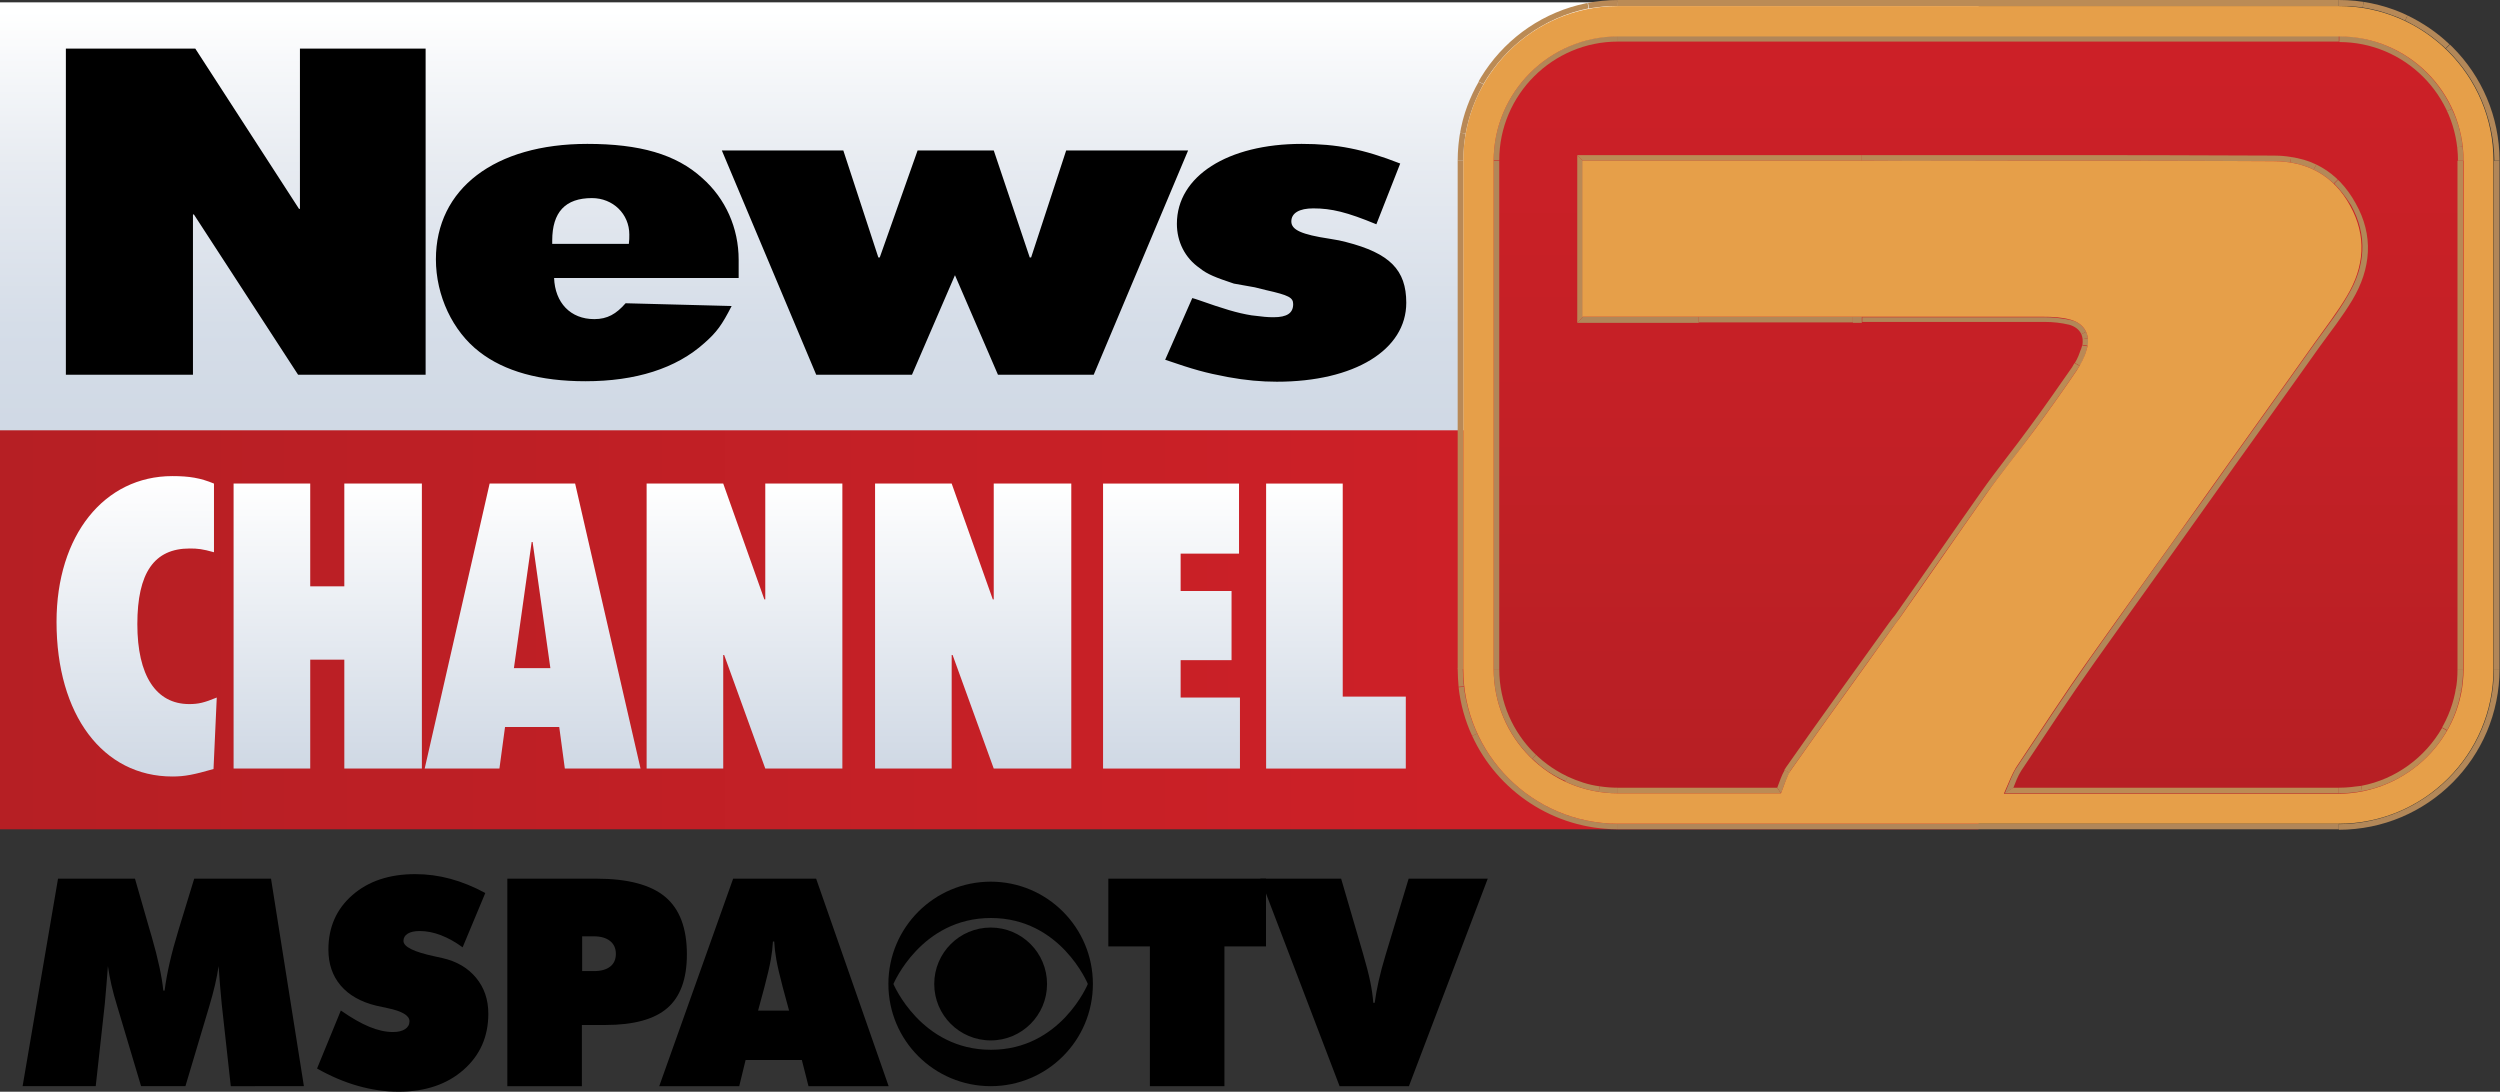 <?xml version="1.0" encoding="utf-8"?>
<!-- Generator: Adobe Illustrator 12.0.0, SVG Export Plug-In . SVG Version: 6.00 Build 51448)  -->
<!DOCTYPE svg PUBLIC "-//W3C//DTD SVG 1.1//EN" "http://www.w3.org/Graphics/SVG/1.1/DTD/svg11.dtd">
<svg  version="1.1" id="Layer_1" xmlns="http://www.w3.org/2000/svg" xmlns:xlink="http://www.w3.org/1999/xlink" width="310.236" height="135.475"
	 viewBox="0 0 310.236 135.475" overflow="visible" enable-background="new 0 0 310.236 135.475" xml:space="preserve">
<rect x="0" y="0" width="310.236" height="135.475" fill="#333333" stroke="none"/>
<linearGradient id="XMLID_86_" gradientUnits="userSpaceOnUse" x1="1016.43" y1="2745.749" x2="1016.43" y2="3031.894" gradientTransform="matrix(0.187 0 0 0.187 -66.897 -512.065)">
	<stop  offset="0" style="stop-color:#FFFFFF"/>
	<stop  offset="0.358" style="stop-color:#E7EBF1"/>
	<stop  offset="0.731" style="stop-color:#D5DDE8"/>
	<stop  offset="1" style="stop-color:#CFD8E4"/>
</linearGradient>
<rect x="0" y="0.292" fill="url(#XMLID_86_)" width="245.536" height="53.395"/>
<linearGradient id="XMLID_87_" gradientUnits="userSpaceOnUse" x1="358.507" y1="3163.015" x2="1674.35" y2="3163.015" gradientTransform="matrix(0.187 0 0 0.187 -66.897 -512.065)">
	<stop  offset="0" style="stop-color:#B61F24"/>
	<stop  offset="0.73" style="stop-color:#CD2027"/>
</linearGradient>
<rect x="0" y="53.398" fill="url(#XMLID_87_)" width="245.536" height="49.513"/>
<linearGradient id="XMLID_88_" gradientUnits="userSpaceOnUse" x1="1674.189" y1="2752.883" x2="1674.189" y2="3276.731" gradientTransform="matrix(0.187 0 0 0.187 -66.897 -512.065)">
	<stop  offset="0" style="stop-color:#CD2027"/>
	<stop  offset="0.483" style="stop-color:#C42026"/>
	<stop  offset="1" style="stop-color:#B61F24"/>
</linearGradient>
<path fill="url(#XMLID_88_)" d="M290.233,99.373h-89.455c-9.511,0-17.337-7.771-17.337-17.334V18.96
	c0-9.51,7.77-17.337,17.337-17.337h89.455c9.512,0,17.339,7.769,17.339,17.337v63.079C307.572,91.545,299.801,99.373,290.233,99.373
	z"/>
<g>
	<g>
		<g enable-background="new    ">
			<g>
				<polygon fill="#B38758" points="200.778,97.75 220.49,97.75 220.49,97.75 				"/>
			</g>
			<g>
				<polygon fill="#B38758" points="249.825,97.75 290.233,97.75 290.233,97.75 				"/>
			</g>
			<g>
				<polygon fill="#B38758" points="195.729,19.249 231.041,19.249 231.041,19.249 				"/>
			</g>
			<g>
				<polygon fill="#B38758" points="200.778,0 290.233,0 290.233,0 				"/>
			</g>
			<g>
				<rect x="200.778" y="102.215" fill="#B18659" width="89.455" height="0.694"/>
			</g>
			<g>
				<polygon fill="#BB8B55" points="200.778,98.448 200.778,97.75 220.544,97.75 221.012,98.448 				"/>
			</g>
			<g>
				<polygon fill="#BB8B55" points="248.721,98.448 249.825,97.75 290.233,97.75 290.233,98.448 				"/>
			</g>
			<g enable-background="new    ">
				<g>
					<g>
						<defs>
							<path id="XMLID_57_" d="M309.485,83.024h0.694c0,11.016-8.928,19.943-19.946,19.943v-0.694
								C300.844,102.215,309.485,93.633,309.485,83.024z"/>
						</defs>
						<clipPath id="XMLID_89_">
							<use xlink:href="#XMLID_57_" />
						</clipPath>
						<g clip-path="url(#XMLID_89_)" enable-background="new    ">
							<path fill="#B28758" d="M309.485,83.024h0.694c0,11.016-8.928,19.943-19.946,19.943v-0.694
								C300.844,102.215,309.485,93.633,309.485,83.024"/>
						</g>
					</g>
				</g>
			</g>
			<g enable-background="new    ">
				<g>
					<g>
						<defs>
							<path id="XMLID_59_" d="M185.354,83.024h0.695c0,8.118,6.61,14.726,14.729,14.726v0.696
								C192.311,98.448,185.354,91.545,185.354,83.024z"/>
						</defs>
						<clipPath id="XMLID_90_">
							<use xlink:href="#XMLID_59_" />
						</clipPath>
						<g clip-path="url(#XMLID_90_)" enable-background="new    ">
							<path fill="#B28758" d="M185.354,83.024h0.695c0,4.175,1.738,7.942,4.581,10.667l-0.522,0.521
								C187.211,91.373,185.354,87.429,185.354,83.024"/>
							<path fill="#B48858" d="M190.166,94.156l0.521-0.521c1.159,1.101,2.434,1.972,3.883,2.666l-0.287,0.641
								C192.717,96.242,191.325,95.317,190.166,94.156"/>
							<path fill="#B78957" d="M194.225,96.998l0.291-0.639c1.274,0.58,2.609,1.044,3.999,1.218l-0.115,0.693
								C196.949,98.041,195.499,97.577,194.225,96.998"/>
							<path fill="#B98956" d="M198.399,98.271l0.115-0.693c0.752,0.114,1.507,0.173,2.263,0.173v0.697
								C200.022,98.448,199.212,98.386,198.399,98.271"/>
						</g>
					</g>
				</g>
			</g>
			<g enable-background="new    ">
				<g>
					<g>
						<defs>
							<path id="XMLID_61_" d="M200.778,102.215v0.694c-11.019,0-19.945-8.929-19.945-19.943h0.694
								C181.587,93.633,190.224,102.215,200.778,102.215z"/>
						</defs>
						<clipPath id="XMLID_91_">
							<use xlink:href="#XMLID_61_" />
						</clipPath>
						<g clip-path="url(#XMLID_91_)" enable-background="new    ">
							<path fill="#B28758" d="M200.778,102.215v0.694c-8.003,0-14.962-4.754-18.093-11.596l0.638-0.291
								C186.398,97.634,193.066,102.215,200.778,102.215"/>
							<path fill="#B48858" d="M183.323,91.024l-0.638,0.291c-0.868-1.855-1.45-3.942-1.681-6.03l0.698-0.059
								C181.933,87.256,182.512,89.228,183.323,91.024"/>
							<path fill="#B78957" d="M181.702,85.169l-0.698,0.058c-0.059-0.752-0.115-1.508-0.115-2.26h0.698
								C181.587,83.776,181.642,84.474,181.702,85.169"/>
						</g>
					</g>
				</g>
			</g>
			<g enable-background="new    ">
				<g>
					<g>
						<defs>
							<path id="XMLID_63_" d="M290.233,98.448V97.75c8.118,0,14.729-6.607,14.729-14.726h0.694
								C305.716,91.545,298.757,98.448,290.233,98.448z"/>
						</defs>
						<clipPath id="XMLID_92_">
							<use xlink:href="#XMLID_63_" />
						</clipPath>
						<g clip-path="url(#XMLID_92_)" enable-background="new    ">
							<path fill="#B98956" d="M290.233,98.448V97.75c0.93,0,1.856-0.115,2.785-0.23l0.115,0.694
								C292.205,98.386,291.222,98.448,290.233,98.448"/>
							<path fill="#BB8B55" d="M293.133,98.213l-0.115-0.694c4.289-0.813,7.942-3.537,10.029-7.188l0.637,0.349
								C301.482,94.503,297.657,97.343,293.133,98.213"/>
							<path fill="#B98956" d="M303.684,90.621l-0.637-0.35c0.813-1.449,1.393-3.016,1.681-4.695l0.697,0.114
								C305.134,87.49,304.498,89.17,303.684,90.621"/>
							<path fill="#B78957" d="M305.425,85.749l-0.697-0.115c0.176-0.813,0.233-1.681,0.233-2.609h0.694
								C305.716,83.953,305.598,84.878,305.425,85.749"/>
						</g>
					</g>
				</g>
			</g>
			<g>
				<rect x="229.937" y="39.31" fill="#B18659" width="1.104" height="0.752"/>
			</g>
			<g enable-background="new    ">
				<g>
					<g>
						<defs>
							<path id="XMLID_65_" d="M229.937,39.31v0.695c-5.156,0-10.26,0-15.42,0c-1.276,0-2.494,0-3.71,0V39.31
								c1.274,0,2.494,0,3.71,0C219.677,39.31,224.781,39.31,229.937,39.31z"/>
						</defs>
						<clipPath id="XMLID_93_">
							<use xlink:href="#XMLID_65_" />
						</clipPath>
						<g clip-path="url(#XMLID_93_)" enable-background="new    ">
							<path fill="#B28758" d="M229.937,39.31v0.695c-5.156,0-10.26,0-15.42,0c-1.276,0-2.494,0-3.71,0V39.31
								c1.274,0,2.494,0,3.71,0C219.677,39.31,224.781,39.31,229.937,39.31"/>
						</g>
					</g>
				</g>
			</g>
			<g>
				<polygon fill="#B18659" points="210.807,39.31 210.807,40.062 195.729,40.062 196.427,39.31 				"/>
			</g>
			<g enable-background="new    ">
				<g>
					<g>
						<defs>
							<path id="XMLID_67_" d="M221.012,98.448l-0.467-0.697c0.349-0.868,0.583-1.796,1.104-2.552
								c4.175-5.971,8.465-11.886,12.696-17.799c0.233-0.349,0.522-0.694,0.811-1.043c3.598-5.103,7.135-10.263,10.727-15.361
								c1.915-2.728,4.059-5.336,6.031-8.062c1.796-2.436,3.477-4.869,5.218-7.361c0.461-0.756,0.867-1.565,1.159-2.379
								c0.464-1.39-0.115-2.493-1.508-2.896c-0.986-0.233-2.029-0.349-3.013-0.349c-7.539,0-15.077,0-22.673,0v-0.695
								c7.539,0,15.077,0,22.673,0c1.043,0,2.143,0.115,3.246,0.346c1.796,0.464,2.609,2.029,2.026,3.771
								c-0.288,0.925-0.695,1.796-1.217,2.548c-1.682,2.494-3.419,4.93-5.219,7.366c-1.969,2.724-4.115,5.333-6.027,8
								c-3.599,5.103-7.189,10.205-10.728,15.364c-0.292,0.404-0.521,0.752-0.813,1.102c-4.232,5.913-8.521,11.828-12.696,17.799
								C221.764,96.242,221.534,97.113,221.012,98.448z"/>
						</defs>
						<clipPath id="XMLID_94_">
							<use xlink:href="#XMLID_67_" />
						</clipPath>
						<g clip-path="url(#XMLID_94_)" enable-background="new    ">
							<path fill="#B98956" d="M221.012,98.448l-0.467-0.697c0.292-0.752,0.521-1.508,0.929-2.202l0.637,0.349
								C221.704,96.475,221.473,97.286,221.012,98.448"/>
							<path fill="#BB8B55" d="M222.055,95.896l-0.64-0.349c0.058-0.115,0.118-0.23,0.173-0.292
								c4.174-5.97,8.464-11.882,12.699-17.798c0.229-0.347,0.521-0.695,0.813-1.043c3.592-5.104,7.129-10.264,10.725-15.362
								c1.915-2.727,4.059-5.336,6.027-8.061c1.799-2.437,3.483-4.869,5.218-7.362c0.119-0.173,0.234-0.407,0.353-0.58l0.637,0.346
								c-0.115,0.234-0.292,0.464-0.407,0.641c-1.681,2.493-3.422,4.927-5.218,7.362c-1.972,2.725-4.117,5.333-6.031,8
								c-3.592,5.104-7.189,10.205-10.727,15.365c-0.288,0.407-0.521,0.752-0.81,1.103c-4.232,5.911-8.521,11.827-12.696,17.798
								C222.171,95.72,222.11,95.778,222.055,95.896"/>
							<path fill="#B98956" d="M258.114,45.395l-0.638-0.346c0.35-0.58,0.583-1.159,0.755-1.799
								c0.059-0.115,0.059-0.288,0.115-0.403l0.695,0.115c-0.056,0.173-0.056,0.346-0.115,0.521
								C258.753,44.121,258.465,44.758,258.114,45.395"/>
							<path fill="#B78957" d="M259.102,42.906l-0.698-0.119c0.062-0.23,0.062-0.521,0-0.695l0.698-0.115
								C259.157,42.265,259.102,42.556,259.102,42.906"/>
							<path fill="#B48858" d="M259.102,41.976l-0.698,0.115c0-0.23-0.058-0.406-0.173-0.579l0.638-0.349
								C258.987,41.397,259.042,41.685,259.102,41.976"/>
							<path fill="#B28758" d="M258.869,41.163l-0.638,0.349c-0.233-0.521-0.755-0.928-1.508-1.101
								c-0.985-0.234-2.029-0.35-3.015-0.35c-7.536,0-15.074,0-22.667,0v-0.694c7.536,0,15.07,0,22.667,0
								c1.043,0,2.146,0.114,3.246,0.349C257.882,39.889,258.52,40.469,258.869,41.163"/>
						</g>
					</g>
				</g>
			</g>
			<g>
				<polygon fill="#BB8B55" points="196.427,19.943 195.729,19.249 231.041,19.249 231.041,19.943 				"/>
			</g>
			<g enable-background="new    ">
				<g>
					<g>
						<defs>
							<path id="XMLID_69_" d="M231.041,19.943v-0.693c7.129,0,14.261,0,21.393,0c9.914,0,19.828,0,29.742,0.058
								c4.465,0,7.941,1.914,10.144,5.916c2.265,3.998,1.919,8.115-0.405,12.001c-1.213,2.029-2.663,3.883-4.057,5.797
								c-4.639,6.553-9.335,13.044-13.973,19.598c-4.639,6.549-9.335,13.044-13.973,19.594c-3.131,4.408-6.088,8.931-9.104,13.451
								c-0.402,0.637-0.69,1.393-0.982,2.145l-1.104,0.697c0.755-1.741,0.989-2.493,1.511-3.249
								c3.016-4.521,5.971-9.043,9.102-13.508c4.639-6.549,9.276-13.103,13.973-19.595c4.639-6.553,9.335-13.044,13.975-19.597
								c1.389-1.914,2.839-3.768,3.997-5.797c2.205-3.652,2.493-7.481,0.406-11.249c-2.087-3.71-5.333-5.506-9.507-5.506
								c-9.914-0.062-19.828-0.062-29.742-0.062C245.302,19.943,238.17,20.004,231.041,19.943z"/>
						</defs>
						<clipPath id="XMLID_95_">
							<use xlink:href="#XMLID_69_" />
						</clipPath>
						<g clip-path="url(#XMLID_95_)" enable-background="new    ">
							<path fill="#B98956" d="M231.041,19.943v-0.693c7.129,0,14.261,0,21.393,0c9.914,0,19.828,0,29.742,0.058
								c0.752,0,1.449,0.059,2.145,0.176l-0.114,0.695c-0.642-0.115-1.332-0.173-2.029-0.173
								c-9.914-0.062-19.828-0.062-29.742-0.062C245.302,19.943,238.17,20.004,231.041,19.943"/>
							<path fill="#B78957" d="M284.206,20.177l0.114-0.695c1.102,0.174,2.146,0.461,3.132,0.926l-0.351,0.64
								C286.235,20.641,285.249,20.292,284.206,20.177"/>
							<path fill="#B48858" d="M287.102,21.047l0.351-0.64c0.984,0.464,1.854,1.104,2.666,1.855l-0.521,0.522
								C288.844,22.091,288.031,21.511,287.102,21.047"/>
							<path fill="#B28758" d="M289.657,22.786l0.521-0.522c0.868,0.813,1.565,1.796,2.203,2.9c2.26,3.998,1.911,8.114-0.407,12.001
								c-1.22,2.028-2.669,3.883-4.059,5.797c-4.64,6.549-9.335,13.044-13.974,19.597c-4.636,6.549-9.335,13.044-13.973,19.594
								c-3.131,4.408-6.085,8.929-9.101,13.451c-0.406,0.638-0.698,1.394-0.986,2.146l-1.101,0.696
								c0.752-1.74,0.982-2.492,1.505-3.248c3.015-4.521,5.973-9.044,9.104-13.509c4.64-6.55,9.277-13.102,13.974-19.594
								c4.639-6.553,9.335-13.044,13.974-19.597c1.392-1.914,2.842-3.769,4.001-5.797c2.202-3.652,2.493-7.481,0.406-11.249
								C291.107,24.466,290.409,23.538,289.657,22.786"/>
						</g>
					</g>
				</g>
			</g>
			<g>
				<polygon fill="#B98956" points="196.427,39.31 195.729,40.062 195.729,19.249 196.427,19.943 				"/>
			</g>
			<g>
				<rect x="185.354" y="19.943" fill="#B18659" width="0.695" height="63.082"/>
			</g>
			<g>
				<rect x="309.485" y="19.943" fill="#B18659" width="0.694" height="63.082"/>
			</g>
			<g>
				<rect x="180.889" y="19.943" fill="#B98956" width="0.698" height="63.082"/>
			</g>
			<g>
				<rect x="304.961" y="19.943" fill="#B98956" width="0.694" height="63.082"/>
			</g>
			<g enable-background="new    ">
				<g>
					<g>
						<defs>
							<path id="XMLID_71_" d="M200.778,4.465V5.16c-8.117,0-14.729,6.609-14.729,14.725h-0.695
								C185.354,11.421,192.311,4.523,200.778,4.465z"/>
						</defs>
						<clipPath id="XMLID_96_">
							<use xlink:href="#XMLID_71_" />
						</clipPath>
						<g clip-path="url(#XMLID_96_)" enable-background="new    ">
							<path fill="#B28758" d="M200.778,4.465V5.16c-8.117,0-14.729,6.609-14.729,14.725h-0.695
								C185.354,11.421,192.311,4.523,200.778,4.465"/>
						</g>
					</g>
				</g>
			</g>
			<g>
				<rect x="200.778" y="4.465" fill="#B18659" width="89.455" height="0.695"/>
			</g>
			<g enable-background="new    ">
				<g>
					<g>
						<defs>
							<path id="XMLID_73_" d="M305.716,19.943h-0.697c0-8.114-6.606-14.725-14.726-14.725V4.465
								C298.757,4.523,305.716,11.421,305.716,19.943z"/>
						</defs>
						<clipPath id="XMLID_97_">
							<use xlink:href="#XMLID_73_" />
						</clipPath>
						<g clip-path="url(#XMLID_97_)" enable-background="new    ">
							<path fill="#B78957" d="M305.716,19.943h-0.697c0-0.578-0.058-1.101-0.114-1.681l0.693-0.058
								C305.656,18.784,305.716,19.365,305.716,19.943"/>
							<path fill="#B48858" d="M305.598,18.205l-0.694,0.058c-0.176-1.564-0.637-3.073-1.273-4.462l0.638-0.291
								C304.961,14.959,305.425,16.524,305.598,18.205"/>
							<path fill="#B28758" d="M304.267,13.509l-0.638,0.291c-2.32-5.045-7.423-8.582-13.396-8.582V4.465
								C296.44,4.523,301.831,8.176,304.267,13.509"/>
						</g>
					</g>
				</g>
			</g>
			<g>
				<rect x="200.778" y="0" fill="#BB8B55" width="89.455" height="0.755"/>
			</g>
			<g enable-background="new    ">
				<g>
					<g>
						<defs>
							<path id="XMLID_75_" d="M181.587,19.943h-0.698C180.889,8.928,189.82,0,200.832,0v0.755
								C190.224,0.695,181.587,9.334,181.587,19.943z"/>
						</defs>
						<clipPath id="XMLID_98_">
							<use xlink:href="#XMLID_75_" />
						</clipPath>
						<g clip-path="url(#XMLID_98_)" enable-background="new    ">
							<path fill="#B78957" d="M181.587,19.943h-0.698c0-1.216,0.115-2.375,0.291-3.477l0.695,0.115
								C181.702,17.625,181.587,18.784,181.587,19.943"/>
							<path fill="#B98956" d="M181.875,16.582l-0.695-0.115c0.407-2.263,1.217-4.408,2.318-6.319l0.637,0.347
								C183.034,12.292,182.279,14.379,181.875,16.582"/>
							<path fill="#BB8B55" d="M184.078,10.436l-0.638-0.346c2.843-4.987,7.77-8.64,13.566-9.741l0.118,0.694
								C191.616,2.145,186.859,5.625,184.078,10.436"/>
							<path fill="#B98956" d="M197.18,1.043l-0.115-0.694C198.284,0.115,199.5,0,200.778,0v0.755
								C199.558,0.695,198.338,0.871,197.18,1.043"/>
						</g>
					</g>
				</g>
			</g>
			<g>
				<path fill="#E69F49" d="M290.233,0.755c10.611,0,19.191,8.637,19.191,19.188v63.082c0,10.609-8.637,19.191-19.191,19.191
					h-89.455c-10.611,0-19.19-8.641-19.19-19.191V19.943c0-10.607,8.637-19.188,19.19-19.188H290.233z M305.716,83.024V19.943
					c0-8.521-6.901-15.42-15.423-15.42h-89.517c-8.467,0-15.423,6.898-15.423,15.42v63.082c0,8.521,6.898,15.423,15.423,15.423
					h20.234c0.522-1.335,0.752-2.205,1.213-2.843c4.174-5.971,8.467-11.829,12.699-17.799c0.229-0.349,0.521-0.694,0.813-1.101
					c3.593-5.104,7.13-10.264,10.728-15.365c1.911-2.724,4.056-5.333,6.028-8c1.799-2.437,3.533-4.872,5.218-7.363
					c0.521-0.813,0.985-1.684,1.217-2.551c0.583-1.799-0.229-3.307-2.026-3.771c-1.044-0.289-2.147-0.347-3.249-0.347
					c-7.538,0-15.073,0-22.67,0h-1.098c-5.163,0-10.266,0-15.423,0c-1.22,0-2.494,0-3.713,0H196.37V19.943h34.61
					c7.132,0,14.265,0,21.394,0c9.914,0,19.831,0,29.744,0.062c4.231,0,7.479,1.796,9.511,5.506
					c2.087,3.768,1.796,7.596-0.406,11.249c-1.162,1.972-2.609,3.826-4.005,5.797c-4.635,6.553-9.331,13.044-13.97,19.597
					c-4.639,6.551-9.334,13.046-13.974,19.595c-3.131,4.408-6.088,8.988-9.104,13.508c-0.461,0.756-0.752,1.508-1.504,3.249h41.512
					C298.757,98.448,305.716,91.545,305.716,83.024"/>
			</g>
			<g enable-background="new    ">
				<g>
					<g>
						<defs>
							<path id="XMLID_77_" d="M290.233,0.755V0c11.02,0,19.946,8.928,19.946,19.942h-0.694
								C309.485,9.334,300.844,0.695,290.233,0.755z"/>
						</defs>
						<clipPath id="XMLID_99_">
							<use xlink:href="#XMLID_77_" />
						</clipPath>
						<g clip-path="url(#XMLID_99_)" enable-background="new    ">
							<path fill="#B98956" d="M290.233,0.755V0c1.044,0,2.087,0.058,3.076,0.232l-0.115,0.695
								C292.266,0.813,291.277,0.695,290.233,0.755"/>
							<path fill="#B78957" d="M293.194,0.928l0.115-0.695c1.911,0.289,3.769,0.868,5.448,1.682l-0.291,0.637
								C296.846,1.799,295.047,1.216,293.194,0.928"/>
							<path fill="#B48858" d="M298.466,2.551l0.291-0.637c1.911,0.928,3.71,2.145,5.218,3.595l-0.521,0.521
								C302.003,4.638,300.323,3.479,298.466,2.551"/>
							<path fill="#B28758" d="M303.511,6.031l0.521-0.521c3.825,3.652,6.203,8.755,6.203,14.434h-0.696
								C309.485,14.495,307.164,9.568,303.511,6.031"/>
						</g>
					</g>
				</g>
			</g>
		</g>
	</g>
</g>
<path d="M24.234,6.031l12.872,19.886h0.115V6.031h15.596V46.5H36.99l-12.93-19.89h-0.115V46.5H8.174V6.031H24.234z M90.792,37.975
	c-1.216,2.378-1.855,3.246-3.363,4.581c-3.536,3.188-8.581,4.754-14.784,4.754c-5.623,0-10.028-1.217-13.16-3.652
	c-3.305-2.552-5.392-6.956-5.392-11.479c0-8.755,7.305-14.322,18.784-14.322c6.494,0,11.017,1.277,14.263,4.235
	c2.898,2.551,4.523,6.204,4.523,10.145v2.264H68.76c0.117,3.069,2.03,5.1,4.987,5.1c1.623,0,2.724-0.637,3.885-1.969L90.792,37.975z
	 M78.037,30.263c0.058-0.403,0.058-0.81,0.058-1.159c0-2.551-2.028-4.522-4.637-4.522c-3.306,0-4.931,1.741-4.931,5.277v0.403
	L78.037,30.263L78.037,30.263z M104.65,18.669l4.348,13.278h0.175l4.696-13.278h9.45l4.465,13.278h0.173l4.349-13.278h15.132
	L135.725,46.5H123.84l-5.334-12.351L113.171,46.5h-11.884L89.576,18.669H104.65z M153.118,35.193
	c-2.261-0.755-3.305-1.158-4.232-1.914c-1.854-1.273-2.841-3.304-2.841-5.506c0-5.916,6.319-9.917,15.479-9.917
	c4.348,0,7.654,0.641,12.235,2.437l-2.961,7.539c-3.652-1.508-5.563-1.973-7.827-1.973c-1.735,0-2.724,0.579-2.724,1.623
	s1.276,1.623,4.757,2.146c1.098,0.173,1.332,0.232,2.026,0.406c5.45,1.393,7.48,3.479,7.48,7.535c0,5.858-6.438,9.8-16.06,9.8
	c-1.915,0-3.886-0.174-6.089-0.58c-2.782-0.522-4.231-0.929-7.77-2.146l3.363-7.653c0.292,0.058,0.349,0.118,0.754,0.233
	c3.131,1.102,4.813,1.623,6.61,1.911c1.449,0.176,1.91,0.233,2.724,0.233c1.681,0,2.433-0.521,2.433-1.623
	c0-0.813-0.521-1.103-3.36-1.742l-1.392-0.346L153.118,35.193z"/>
<g>
	
		<linearGradient id="XMLID_100_" gradientUnits="userSpaceOnUse" x1="-383.542" y1="275.395" x2="-383.542" y2="238.115" gradientTransform="matrix(1 0 0 -1 400.5 334.475)">
		<stop  offset="0" style="stop-color:#FFFFFF"/>
		<stop  offset="1" style="stop-color:#CFD8E4"/>
	</linearGradient>
	<path fill="url(#XMLID_100_)" d="M26.496,95.432c-2.437,0.694-3.537,0.928-5.104,0.928c-8.638,0-14.377-7.652-14.377-19.189
		c0-10.728,5.913-18.09,14.377-18.09c2.087,0,3.479,0.23,5.161,0.929v8.521c-1.45-0.407-2.03-0.465-3.016-0.465
		c-4.406,0-6.494,3.017-6.494,9.393c0,6.377,2.318,9.914,6.436,9.914c1.16,0,1.855-0.173,3.42-0.811L26.496,95.432z"/>
	
		<linearGradient id="XMLID_101_" gradientUnits="userSpaceOnUse" x1="-359.83" y1="274.467" x2="-359.83" y2="239.101" gradientTransform="matrix(1 0 0 -1 400.5 334.475)">
		<stop  offset="0" style="stop-color:#FFFFFF"/>
		<stop  offset="1" style="stop-color:#CFD8E4"/>
	</linearGradient>
	<path fill="url(#XMLID_101_)" d="M38.497,60.008v12.753h4.231V60.008h9.624v35.366h-9.624V81.865h-4.231v13.509h-9.51V60.008
		H38.497z"/>
	
		<linearGradient id="XMLID_102_" gradientUnits="userSpaceOnUse" x1="-334.405" y1="274.467" x2="-334.405" y2="239.101" gradientTransform="matrix(1 0 0 -1 400.5 334.475)">
		<stop  offset="0" style="stop-color:#FFFFFF"/>
		<stop  offset="1" style="stop-color:#CFD8E4"/>
	</linearGradient>
	<path fill="url(#XMLID_102_)" d="M71.371,60.008l8.116,35.366h-9.394l-0.695-5.16h-6.726l-0.696,5.16h-9.274l8.059-35.366H71.371z
		 M63.774,82.909h4.523l-2.204-15.654h-0.115L63.774,82.909z"/>
	
		<linearGradient id="XMLID_103_" gradientUnits="userSpaceOnUse" x1="-308.112" y1="274.467" x2="-308.112" y2="239.101" gradientTransform="matrix(1 0 0 -1 400.5 334.475)">
		<stop  offset="0" style="stop-color:#FFFFFF"/>
		<stop  offset="1" style="stop-color:#CFD8E4"/>
	</linearGradient>
	<path fill="url(#XMLID_103_)" d="M104.533,60.008v35.366h-9.566l-5.101-14.088h-0.117v14.088h-9.507V60.008h9.507l5.103,14.376
		h0.115V60.008H104.533z"/>
	
		<linearGradient id="XMLID_104_" gradientUnits="userSpaceOnUse" x1="-279.734" y1="274.467" x2="-279.734" y2="239.101" gradientTransform="matrix(1 0 0 -1 400.5 334.475)">
		<stop  offset="0" style="stop-color:#FFFFFF"/>
		<stop  offset="1" style="stop-color:#CFD8E4"/>
	</linearGradient>
	<path fill="url(#XMLID_104_)" d="M132.941,60.008v35.366h-9.623l-5.103-14.088h-0.117v14.088h-9.507V60.008h9.507l5.104,14.376
		h0.116V60.008H132.941z"/>
	
		<linearGradient id="XMLID_105_" gradientUnits="userSpaceOnUse" x1="-255.122" y1="274.467" x2="-255.122" y2="239.101" gradientTransform="matrix(1 0 0 -1 400.5 334.475)">
		<stop  offset="0" style="stop-color:#FFFFFF"/>
		<stop  offset="1" style="stop-color:#CFD8E4"/>
	</linearGradient>
	<path fill="url(#XMLID_105_)" d="M153.756,60.008v8.694h-7.247v4.638h6.319v8.582h-6.319v4.639h7.362v8.813h-16.987V60.008H153.756
		z"/>
	
		<linearGradient id="XMLID_106_" gradientUnits="userSpaceOnUse" x1="-234.715" y1="274.467" x2="-234.715" y2="239.101" gradientTransform="matrix(1 0 0 -1 400.5 334.475)">
		<stop  offset="0" style="stop-color:#FFFFFF"/>
		<stop  offset="1" style="stop-color:#CFD8E4"/>
	</linearGradient>
	<path fill="url(#XMLID_106_)" d="M166.625,60.008v26.438h7.827v8.929h-17.334V60.008H166.625z"/>
</g>
<g>
	<path d="M39.344,132.597l2.953-7.199c1.328,0.927,2.512,1.603,3.553,2.029c1.04,0.428,2.013,0.642,2.918,0.642
		c0.635,0,1.134-0.119,1.499-0.359s0.547-0.565,0.547-0.977c0-0.714-0.915-1.259-2.743-1.634c-0.59-0.129-1.05-0.229-1.38-0.299
		c-1.921-0.469-3.392-1.303-4.411-2.498c-1.019-1.197-1.527-2.686-1.527-4.469c0-2.769,0.991-5.021,2.975-6.755
		c1.984-1.735,4.583-2.604,7.798-2.604c1.479,0,2.935,0.194,4.365,0.581c1.432,0.388,2.875,0.976,4.331,1.762l-2.813,6.74
		c-0.896-0.656-1.792-1.156-2.692-1.502s-1.774-0.519-2.621-0.519c-0.646,0-1.146,0.107-1.5,0.324
		c-0.353,0.218-0.529,0.52-0.529,0.905c0,0.728,1.291,1.364,3.874,1.915c0.413,0.094,0.731,0.164,0.955,0.211
		c1.767,0.398,3.158,1.213,4.176,2.441c1.019,1.229,1.526,2.717,1.526,4.462c0,2.846-1.029,5.17-3.087,6.974
		s-4.735,2.704-8.03,2.704c-1.688,0-3.378-0.24-5.065-0.72C42.726,134.273,41.032,133.556,39.344,132.597z"/>
	<path d="M62.958,134.788v-25.75h11.05c3.89,0,6.734,0.751,8.533,2.252s2.698,3.882,2.698,7.144c0,3.037-0.809,5.258-2.425,6.658
		c-1.615,1.402-4.181,2.103-7.693,2.103h-2.913v7.595L62.958,134.788L62.958,134.788z M72.243,116.194v4.313h1.447
		c0.883,0,1.56-0.187,2.03-0.557c0.471-0.371,0.706-0.898,0.706-1.582s-0.241-1.217-0.724-1.6c-0.483-0.383-1.153-0.575-2.013-0.575
		H72.243L72.243,116.194z"/>
	<path d="M81.807,134.788l9.172-25.75h10.299l8.998,25.75h-9.946l-0.826-3.25h-6.978l-0.791,3.25H81.807z M94.072,125.413h3.85
		l-0.791-2.917c-0.387-1.476-0.65-2.611-0.791-3.408s-0.229-1.546-0.264-2.249h-0.158c-0.035,0.703-0.123,1.452-0.265,2.249
		c-0.141,0.797-0.403,1.934-0.791,3.408L94.072,125.413z"/>
	<polygon points="142.695,134.788 142.695,117.444 137.539,117.444 137.539,109.038 157.102,109.038 157.102,117.444 
		151.945,117.444 151.945,134.788 	"/>
	<path d="M166.235,134.788l-9.833-25.75h10.026l2.722,9.321c0.398,1.36,0.693,2.51,0.888,3.447c0.193,0.938,0.318,1.817,0.378,2.638
		h0.175c0.117-0.866,0.284-1.78,0.5-2.742s0.494-2.005,0.834-3.132l2.88-9.532h9.816l-9.781,25.75H166.235z"/>
	<path fill="#010101" d="M122.945,134.788c-7.012,0-12.701-5.668-12.701-12.682s5.688-12.696,12.701-12.696
		c6.998,0,12.677,5.684,12.677,12.696C135.621,129.12,129.943,134.788,122.945,134.788 M122.945,129.109
		c-3.878,0-7.012-3.134-7.012-7.003c0-3.862,3.134-7.002,7.012-7.002c3.864,0,6.987,3.14,6.987,7.002
		C129.932,125.975,126.809,129.109,122.945,129.109z M122.966,113.919c-8.678,0-12.097,8.188-12.097,8.188s3.418,8.166,12.097,8.166
		c8.673,0,12.029-8.166,12.029-8.166S131.639,113.919,122.966,113.919z"/>
	<g>
		<path d="M28.638,134.788l-1.125-10.201c-0.07-0.786-0.141-1.568-0.211-2.35c-0.07-0.778-0.129-1.562-0.176-2.349
			c-0.105,0.74-0.255,1.522-0.449,2.351c-0.193,0.825-0.431,1.709-0.712,2.646l-2.955,9.902h-5.504l-2.955-9.902
			c-0.293-0.938-0.534-1.82-0.721-2.646c-0.188-0.827-0.334-1.609-0.439-2.351c-0.059,0.799-0.12,1.584-0.185,2.357
			c-0.065,0.772-0.132,1.554-0.202,2.34l-1.125,10.201H2.805l4.396-25.75h9.548l1.829,6.366c0.059,0.199,0.146,0.498,0.264,0.896
			c0.773,2.686,1.249,4.896,1.424,6.631h0.158c0.141-1.09,0.352-2.25,0.633-3.481c0.281-1.23,0.657-2.614,1.126-4.15l1.917-6.262
			h9.531l4.08,25.75L28.638,134.788L28.638,134.788z"/>
	</g>
</g>
</svg>
